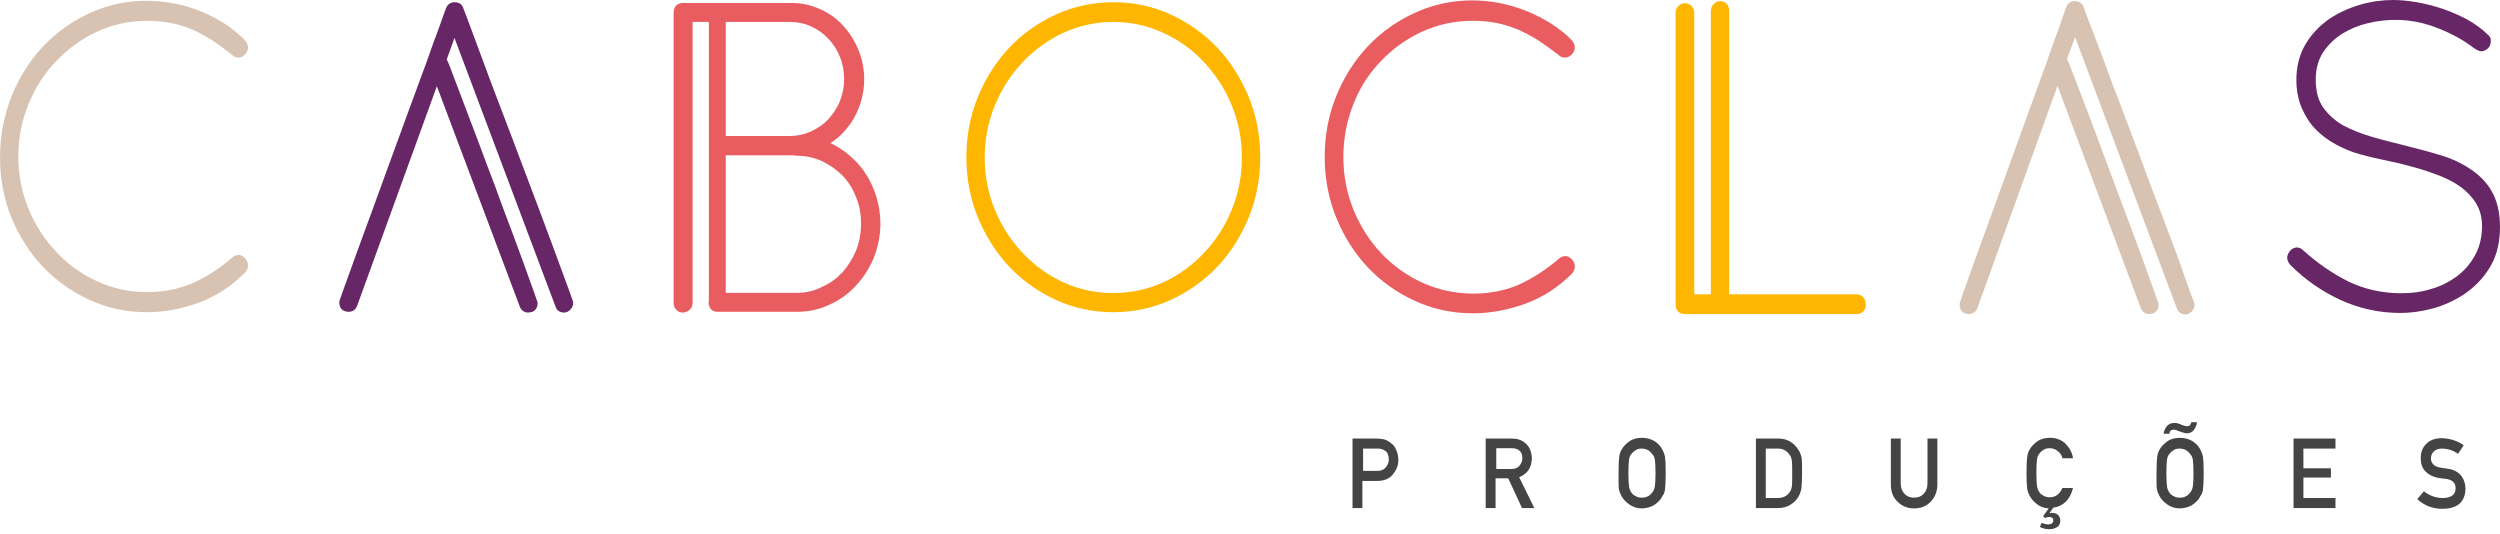 <svg xmlns="http://www.w3.org/2000/svg" width="220" height="47" viewBox="0 0 220 47" fill="none"><path d="M3.782 23.483C4.93 24.693 6.325 25.674 7.875 26.393C9.456 27.113 11.13 27.473 12.928 27.473C14.479 27.473 16.029 27.178 17.517 26.622C19.036 26.066 20.369 25.183 21.547 24.006C21.733 23.81 21.826 23.581 21.826 23.352C21.826 23.123 21.733 22.927 21.578 22.73C21.361 22.501 21.144 22.436 20.989 22.436C20.772 22.436 20.586 22.534 20.431 22.665C19.315 23.646 18.137 24.398 16.928 24.922C15.719 25.445 14.386 25.706 12.928 25.706C11.378 25.706 9.921 25.38 8.557 24.758C7.193 24.137 5.984 23.286 4.961 22.174C3.937 21.095 3.1 19.82 2.511 18.381C1.922 16.942 1.612 15.404 1.612 13.769C1.612 12.134 1.922 10.597 2.511 9.158C3.1 7.719 3.906 6.443 4.961 5.364C5.984 4.284 7.193 3.401 8.557 2.78C9.921 2.159 11.378 1.832 12.928 1.832C13.672 1.832 14.386 1.897 15.068 2.028C15.719 2.159 16.37 2.355 16.959 2.616C17.548 2.878 18.137 3.205 18.695 3.565C19.284 3.957 19.873 4.383 20.431 4.84C20.71 5.135 21.206 5.167 21.547 4.808C21.764 4.579 21.826 4.35 21.826 4.186C21.826 3.957 21.733 3.761 21.547 3.532C20.989 2.976 20.369 2.453 19.687 2.028C19.005 1.603 18.292 1.243 17.548 0.948C16.804 0.654 16.029 0.425 15.254 0.294C12.618 -0.196 10.138 0.131 7.906 1.145C6.356 1.864 4.961 2.845 3.813 4.056C2.666 5.266 1.736 6.737 1.054 8.373C0.341 10.171 0 11.97 0 13.867C0 15.731 0.341 17.53 1.023 19.198C1.705 20.833 2.635 22.272 3.782 23.483Z" fill="#D8C3B2"></path><path d="M45.73 26.949C45.854 27.309 46.133 27.505 46.474 27.505C46.567 27.505 46.66 27.473 46.66 27.473H46.753C47.094 27.374 47.311 27.08 47.311 26.688C47.311 26.622 47.311 26.59 46.97 25.641C46.753 25.052 46.474 24.267 46.133 23.319C45.792 22.37 45.389 21.291 44.924 20.048C44.459 18.838 43.994 17.563 43.529 16.287C43.032 15.012 42.567 13.736 42.102 12.493C41.637 11.251 41.203 10.106 40.8 9.059L39.808 6.443C39.591 5.854 39.436 5.462 39.312 5.233L39.994 3.336L48.861 26.916C48.954 27.276 49.233 27.505 49.636 27.505C49.853 27.505 50.039 27.407 50.194 27.244C50.349 27.08 50.442 26.884 50.442 26.655C50.442 26.557 50.442 26.557 50.039 25.445L49.016 22.665C48.582 21.52 48.117 20.212 47.559 18.74C47.001 17.268 46.443 15.764 45.854 14.227C45.265 12.69 44.707 11.152 44.118 9.648C43.529 8.144 43.032 6.77 42.567 5.527C42.102 4.284 41.699 3.205 41.389 2.355C41.079 1.504 40.862 0.948 40.769 0.719C40.676 0.392 40.397 0.196 40.025 0.196C39.653 0.196 39.405 0.36 39.25 0.719C39.157 0.948 38.971 1.504 38.661 2.355C38.351 3.205 37.948 4.252 37.514 5.527C37.049 6.77 36.553 8.144 35.995 9.648C35.437 11.152 34.879 12.69 34.321 14.227C33.762 15.764 33.204 17.268 32.677 18.74C32.15 20.212 31.654 21.487 31.251 22.632C30.848 23.777 30.507 24.693 30.259 25.379C29.856 26.491 29.856 26.524 29.856 26.59C29.856 27.015 30.042 27.309 30.414 27.407H30.476C30.569 27.44 30.631 27.44 30.662 27.44C31.034 27.44 31.313 27.244 31.437 26.884L38.444 7.588L45.73 26.949Z" fill="#672666"></path><path d="M62.472 27.08C62.596 27.309 62.844 27.44 63.123 27.44H70.129C71.122 27.44 72.083 27.244 72.982 26.818C73.85 26.426 74.656 25.87 75.307 25.15C75.958 24.464 76.485 23.646 76.888 22.698C77.26 21.749 77.477 20.735 77.477 19.689C77.477 18.871 77.353 18.053 77.105 17.268C76.857 16.483 76.516 15.764 76.082 15.143C75.648 14.488 75.09 13.932 74.47 13.442C74.036 13.115 73.571 12.82 73.075 12.591C73.912 12.068 74.563 11.349 75.09 10.498C75.71 9.419 76.051 8.242 76.051 6.966C76.051 6.05 75.865 5.167 75.524 4.35C75.183 3.532 74.718 2.813 74.16 2.224C73.602 1.602 72.889 1.112 72.114 0.785C71.339 0.425 70.501 0.262 69.602 0.262H60.115C59.588 0.262 59.278 0.589 59.278 1.112V26.688C59.278 26.916 59.371 27.113 59.526 27.276C59.681 27.44 59.898 27.505 60.084 27.505C60.27 27.505 60.456 27.44 60.642 27.309C60.828 27.145 60.952 26.949 60.952 26.655V1.93H62.379V26.491C62.317 26.688 62.379 26.916 62.472 27.08ZM63.867 11.97V1.93H69.509C70.16 1.93 70.811 2.06 71.37 2.322C71.959 2.584 72.455 2.943 72.889 3.401C73.323 3.859 73.664 4.382 73.912 5.004C74.16 5.593 74.284 6.279 74.284 6.966C74.284 7.653 74.16 8.274 73.912 8.896C73.664 9.517 73.292 10.04 72.889 10.498C72.455 10.956 71.928 11.316 71.339 11.578C70.749 11.839 70.129 11.97 69.478 11.97H63.867ZM70.098 25.772H63.867V13.671H69.881C69.943 13.704 70.036 13.704 70.098 13.704C70.874 13.704 71.618 13.867 72.3 14.161C72.982 14.488 73.602 14.914 74.129 15.437C74.656 15.993 75.059 16.614 75.338 17.366C75.648 18.086 75.772 18.871 75.772 19.689C75.772 20.539 75.617 21.324 75.338 22.043C75.028 22.763 74.625 23.417 74.129 23.973C73.602 24.529 73.013 24.954 72.331 25.248C71.649 25.608 70.904 25.772 70.098 25.772Z" fill="#E95D61"></path><path d="M97.971 27.473C99.738 27.473 101.443 27.113 103.024 26.393C104.574 25.674 105.969 24.693 107.117 23.483C108.264 22.272 109.194 20.801 109.876 19.165C110.558 17.497 110.899 15.731 110.899 13.834C110.899 11.937 110.558 10.171 109.876 8.503C109.194 6.868 108.264 5.396 107.117 4.186C105.969 2.976 104.574 1.995 103.024 1.275C101.443 0.556 99.769 0.196 97.971 0.196C96.203 0.196 94.498 0.556 92.917 1.275C91.367 1.995 89.972 2.976 88.825 4.186C87.677 5.396 86.747 6.868 86.065 8.503C85.383 10.171 85.042 11.937 85.042 13.834C85.042 15.731 85.383 17.497 86.065 19.165C86.747 20.801 87.677 22.272 88.825 23.483C89.972 24.693 91.367 25.674 92.917 26.393C94.498 27.113 96.203 27.473 97.971 27.473ZM90.003 22.272C88.98 21.193 88.142 19.918 87.553 18.479C86.964 17.04 86.654 15.502 86.654 13.867C86.654 12.232 86.964 10.695 87.553 9.256C88.142 7.817 88.98 6.541 90.003 5.462C91.026 4.382 92.235 3.499 93.599 2.878C94.963 2.257 96.42 1.93 97.971 1.93C99.521 1.93 100.978 2.257 102.342 2.878C103.706 3.499 104.915 4.35 105.938 5.462C106.962 6.541 107.799 7.817 108.388 9.256C108.977 10.695 109.287 12.232 109.287 13.867C109.287 15.502 108.977 17.04 108.388 18.479C107.799 19.918 106.962 21.193 105.938 22.272C104.915 23.352 103.706 24.235 102.342 24.856C99.614 26.099 96.296 26.099 93.599 24.856C92.235 24.235 91.026 23.352 90.003 22.272Z" fill="#FFB600"></path><path d="M121.534 5.363C122.557 4.284 123.797 3.401 125.161 2.78C126.525 2.158 128.013 1.831 129.594 1.831C130.37 1.831 131.083 1.897 131.734 2.027C132.385 2.158 133.036 2.387 133.625 2.616C134.214 2.878 134.803 3.205 135.392 3.565C135.981 3.957 136.57 4.382 137.159 4.84C137.438 5.134 137.934 5.167 138.306 4.807C138.523 4.578 138.585 4.35 138.585 4.186C138.585 3.957 138.492 3.728 138.306 3.532C137.748 2.943 137.097 2.453 136.415 2.027C135.733 1.602 135.02 1.243 134.276 0.948C133.532 0.654 132.757 0.425 131.951 0.261C129.284 -0.229 126.773 0.098 124.541 1.112C122.96 1.831 121.565 2.812 120.386 4.055C119.208 5.298 118.278 6.77 117.596 8.438C116.914 10.106 116.573 11.905 116.573 13.801C116.573 15.698 116.914 17.497 117.596 19.165C118.278 20.833 119.208 22.305 120.386 23.548C121.565 24.79 122.96 25.772 124.541 26.491C126.122 27.211 127.827 27.57 129.625 27.57C131.176 27.57 132.726 27.276 134.245 26.72C135.764 26.164 137.128 25.281 138.306 24.104C138.492 23.907 138.585 23.678 138.585 23.45C138.585 23.221 138.492 23.024 138.337 22.828C138.12 22.599 137.903 22.534 137.748 22.534C137.531 22.534 137.345 22.632 137.19 22.763C136.043 23.744 134.865 24.496 133.656 25.052C132.447 25.575 131.083 25.837 129.625 25.837C128.075 25.837 126.587 25.51 125.192 24.889C123.828 24.267 122.588 23.384 121.565 22.305C120.541 21.226 119.704 19.917 119.115 18.478C118.526 17.039 118.216 15.469 118.216 13.801C118.216 12.166 118.526 10.596 119.115 9.125C119.642 7.751 120.479 6.443 121.534 5.363Z" fill="#E95D61"></path><path d="M163.326 25.903H152.165V0.981C152.165 0.425 151.855 0.098 151.359 0.098C151.142 0.098 150.956 0.196 150.801 0.36C150.646 0.523 150.553 0.752 150.553 0.981V25.903H149.096V1.112C149.096 0.883 149.003 0.687 148.847 0.523C148.537 0.196 148.01 0.196 147.7 0.523C147.545 0.687 147.452 0.883 147.452 1.112V26.786C147.452 27.309 147.762 27.636 148.258 27.636H163.357C163.884 27.636 164.194 27.309 164.194 26.786C164.163 26.23 163.853 25.903 163.326 25.903Z" fill="#FFB600"></path><path d="M191.694 22.763C191.26 21.619 190.764 20.278 190.206 18.806C189.648 17.334 189.059 15.83 188.5 14.26C187.911 12.69 187.322 11.153 186.764 9.648C186.175 8.144 185.648 6.738 185.183 5.462C184.718 4.187 184.315 3.14 183.974 2.257C183.633 1.407 183.447 0.851 183.354 0.622C183.261 0.295 182.982 0.098 182.61 0.098C182.238 0.098 181.959 0.262 181.835 0.622C181.742 0.851 181.556 1.407 181.246 2.29C180.936 3.14 180.533 4.219 180.099 5.495C179.634 6.77 179.137 8.144 178.579 9.681C178.021 11.218 177.463 12.755 176.905 14.293C176.347 15.862 175.789 17.367 175.262 18.839C174.735 20.31 174.239 21.619 173.836 22.763C173.433 23.908 173.092 24.824 172.844 25.543C172.441 26.688 172.441 26.688 172.441 26.786C172.441 27.211 172.627 27.506 172.999 27.604H173.061C173.154 27.636 173.216 27.636 173.247 27.636C173.619 27.636 173.898 27.44 174.022 27.08L181.06 7.555L188.376 27.08C188.5 27.44 188.78 27.636 189.121 27.636C189.214 27.636 189.307 27.604 189.307 27.604H189.4C189.741 27.506 189.958 27.211 189.958 26.819C189.958 26.721 189.958 26.721 189.617 25.772C189.4 25.183 189.121 24.398 188.78 23.45C188.438 22.502 188.035 21.39 187.57 20.147C187.105 18.904 186.64 17.661 186.144 16.353C185.648 15.045 185.183 13.769 184.718 12.526C184.253 11.251 183.819 10.106 183.416 9.06L182.393 6.41C182.176 5.822 181.99 5.429 181.897 5.168L182.61 3.271L191.539 27.08C191.632 27.44 191.942 27.669 192.314 27.669C192.531 27.669 192.717 27.571 192.872 27.407C193.027 27.244 193.12 27.048 193.12 26.819C193.12 26.721 193.12 26.721 192.686 25.576L191.694 22.763Z" fill="#D8C3B2"></path><path d="M217.396 14.881C216.621 14.358 215.722 13.932 214.698 13.638C213.737 13.344 212.714 13.082 211.691 12.82C210.668 12.559 209.676 12.33 208.715 12.036C207.785 11.774 206.917 11.414 206.173 11.022C205.459 10.597 204.87 10.073 204.436 9.452C204.002 8.83 203.785 8.013 203.785 6.999C203.785 6.083 204.002 5.298 204.405 4.644C204.839 3.99 205.397 3.434 206.048 3.009C206.731 2.584 207.475 2.257 208.281 2.06C210.265 1.57 212.156 1.668 213.923 2.257C214.977 2.616 215.97 3.074 216.9 3.663C216.962 3.696 217.055 3.761 217.179 3.859C217.303 3.925 217.427 4.023 217.551 4.121C217.706 4.219 217.83 4.317 217.954 4.383C218.14 4.481 218.233 4.513 218.357 4.513C218.574 4.513 218.76 4.415 218.946 4.252C219.101 4.088 219.194 3.859 219.194 3.63C219.194 3.434 219.163 3.303 219.07 3.205C219.039 3.14 218.977 3.074 218.884 3.009C218.419 2.551 217.83 2.126 217.148 1.733C216.466 1.374 215.753 1.047 214.977 0.785C214.202 0.523 213.427 0.327 212.683 0.196C211.908 0.065 211.226 0 210.606 0C209.645 0 208.653 0.131 207.661 0.425C206.669 0.72 205.738 1.145 204.932 1.701C204.095 2.289 203.413 3.009 202.886 3.892C202.359 4.775 202.08 5.854 202.08 7.032C202.08 7.915 202.235 8.732 202.545 9.485C202.855 10.204 203.258 10.858 203.785 11.382C204.281 11.905 204.901 12.363 205.583 12.722C206.235 13.082 206.948 13.377 207.661 13.573C208.25 13.736 208.932 13.9 209.707 14.063C210.482 14.227 211.257 14.39 212.063 14.619C212.869 14.816 213.644 15.077 214.45 15.372C215.226 15.666 215.908 15.993 216.497 16.418C217.086 16.843 217.551 17.334 217.892 17.89C218.233 18.446 218.419 19.133 218.419 19.885C218.419 20.866 218.202 21.749 217.799 22.469C217.396 23.221 216.838 23.842 216.187 24.333C215.505 24.823 214.729 25.216 213.892 25.445C213.055 25.706 212.187 25.805 211.319 25.805C209.614 25.805 208.064 25.445 206.7 24.791C205.304 24.104 203.971 23.188 202.7 22.044C202.328 21.651 201.832 21.716 201.522 22.076C201.367 22.272 201.274 22.469 201.274 22.698C201.274 22.894 201.367 23.09 201.553 23.319C202.855 24.627 204.343 25.641 205.955 26.393C207.599 27.145 209.366 27.538 211.195 27.538C212.249 27.538 213.272 27.375 214.326 27.08C215.35 26.753 216.311 26.295 217.148 25.674C217.985 25.052 218.698 24.267 219.225 23.319C219.752 22.37 220 21.226 220 19.983C220 18.707 219.752 17.661 219.256 16.811C218.853 16.091 218.202 15.404 217.396 14.881Z" fill="#672666"></path><path d="M119.022 38.592H121.13C121.347 38.592 121.564 38.625 121.781 38.658C121.998 38.723 122.216 38.821 122.433 39.017C122.619 39.148 122.774 39.345 122.867 39.606C122.991 39.868 123.053 40.13 123.053 40.489C123.053 40.947 122.898 41.34 122.588 41.732C122.278 42.124 121.812 42.321 121.223 42.321H119.89V44.708H119.022V38.592ZM119.921 41.438H121.223C121.533 41.438 121.781 41.34 121.967 41.111C122.122 40.914 122.216 40.685 122.216 40.457C122.216 40.26 122.185 40.097 122.122 39.933C122.06 39.802 121.967 39.704 121.843 39.639C121.657 39.508 121.44 39.475 121.223 39.475H119.952V41.438H119.921Z" fill="#444444"></path><path d="M130.772 38.592H133.036C133.532 38.592 133.904 38.723 134.214 38.985C134.586 39.279 134.772 39.737 134.803 40.293C134.803 41.111 134.431 41.699 133.687 41.994L135.02 44.708H133.935L132.726 42.092H131.61V44.708H130.741V38.592H130.772ZM131.641 41.274H132.974C133.315 41.274 133.563 41.176 133.718 40.98C133.873 40.784 133.966 40.587 133.966 40.326C133.966 39.999 133.873 39.77 133.687 39.639C133.532 39.508 133.315 39.443 133.036 39.443H131.672V41.274H131.641Z" fill="#444444"></path><path d="M142.43 41.634C142.43 40.914 142.461 40.457 142.492 40.195C142.523 39.966 142.585 39.77 142.678 39.606C142.833 39.312 143.05 39.083 143.36 38.854C143.67 38.625 144.042 38.527 144.507 38.527C144.972 38.527 145.344 38.658 145.654 38.854C145.964 39.083 146.181 39.312 146.305 39.606C146.398 39.77 146.46 39.933 146.522 40.195C146.553 40.424 146.584 40.914 146.584 41.634C146.584 42.321 146.553 42.811 146.522 43.04C146.491 43.302 146.429 43.498 146.305 43.629C146.181 43.923 145.964 44.152 145.654 44.381C145.344 44.61 144.972 44.708 144.507 44.741C144.042 44.741 143.67 44.61 143.36 44.381C143.05 44.152 142.833 43.923 142.678 43.629C142.647 43.531 142.585 43.433 142.554 43.367C142.523 43.269 142.492 43.171 142.461 43.04C142.43 42.811 142.43 42.353 142.43 41.634ZM143.298 41.634C143.298 42.223 143.329 42.648 143.36 42.844C143.391 43.04 143.484 43.237 143.577 43.367C143.67 43.498 143.794 43.596 143.949 43.662C144.104 43.76 144.259 43.793 144.476 43.793C144.693 43.793 144.879 43.76 145.034 43.662C145.189 43.596 145.282 43.465 145.375 43.367C145.499 43.237 145.561 43.073 145.623 42.844C145.654 42.648 145.685 42.223 145.685 41.634C145.685 41.045 145.654 40.62 145.623 40.424C145.592 40.228 145.499 40.064 145.375 39.933C145.282 39.803 145.158 39.704 145.034 39.606C144.879 39.541 144.693 39.475 144.476 39.475C144.259 39.475 144.104 39.508 143.949 39.606C143.794 39.704 143.67 39.803 143.577 39.933C143.453 40.064 143.391 40.228 143.36 40.424C143.329 40.62 143.298 41.045 143.298 41.634Z" fill="#444444"></path><path d="M154.49 38.592H156.505C157.28 38.592 157.869 38.952 158.272 39.606C158.427 39.835 158.489 40.064 158.551 40.326C158.582 40.587 158.582 41.013 158.582 41.634C158.582 42.288 158.551 42.746 158.52 43.008C158.489 43.138 158.458 43.269 158.427 43.367C158.396 43.465 158.334 43.564 158.272 43.694C158.117 43.989 157.869 44.218 157.559 44.414C157.249 44.61 156.908 44.708 156.474 44.708H154.521V38.592H154.49ZM155.358 43.825H156.412C156.908 43.825 157.249 43.662 157.497 43.302C157.59 43.171 157.652 43.008 157.683 42.811C157.714 42.615 157.714 42.255 157.714 41.699C157.714 41.176 157.714 40.784 157.683 40.555C157.652 40.326 157.59 40.13 157.466 39.999C157.218 39.639 156.877 39.475 156.443 39.475H155.389V43.825H155.358Z" fill="#444444"></path><path d="M166.395 38.592H167.263V42.517C167.263 42.942 167.387 43.236 167.604 43.465C167.821 43.694 168.1 43.792 168.441 43.792C168.782 43.792 169.061 43.694 169.278 43.465C169.495 43.236 169.619 42.942 169.619 42.517V38.592H170.488V42.615C170.488 43.269 170.271 43.76 169.899 44.152C169.526 44.545 169.03 44.741 168.441 44.741C167.852 44.741 167.387 44.545 166.984 44.152C166.581 43.76 166.395 43.269 166.395 42.615V38.592Z" fill="#444444"></path><path d="M180.285 44.741C179.851 44.708 179.51 44.578 179.231 44.349C178.952 44.12 178.735 43.891 178.611 43.629C178.58 43.531 178.518 43.433 178.487 43.367C178.456 43.269 178.425 43.171 178.394 43.04C178.363 42.779 178.332 42.321 178.332 41.634C178.332 40.914 178.363 40.457 178.394 40.195C178.425 39.966 178.487 39.77 178.58 39.606C178.735 39.312 178.952 39.083 179.262 38.854C179.572 38.625 179.944 38.527 180.409 38.527C180.967 38.527 181.432 38.723 181.773 39.05C182.114 39.41 182.362 39.835 182.424 40.326H181.494C181.432 40.064 181.308 39.868 181.091 39.704C180.905 39.541 180.657 39.443 180.378 39.443C180.161 39.443 180.006 39.475 179.851 39.574C179.696 39.672 179.572 39.77 179.479 39.901C179.355 40.031 179.293 40.195 179.262 40.391C179.231 40.62 179.2 41.013 179.2 41.601C179.2 42.19 179.231 42.615 179.262 42.811C179.293 43.008 179.386 43.204 179.479 43.335C179.572 43.465 179.696 43.564 179.851 43.629C180.006 43.727 180.161 43.76 180.378 43.76C180.874 43.76 181.246 43.498 181.494 42.942H182.424C182.176 43.956 181.587 44.545 180.688 44.676L180.347 45.166H180.378C180.44 45.133 180.502 45.133 180.595 45.133C180.812 45.133 180.998 45.199 181.122 45.33C181.246 45.461 181.308 45.624 181.308 45.788C181.308 46.049 181.215 46.278 181.029 46.376C180.843 46.507 180.595 46.572 180.316 46.572C180.037 46.572 179.789 46.507 179.51 46.376L179.665 46.017C179.851 46.082 180.037 46.147 180.223 46.147C180.533 46.147 180.688 46.017 180.688 45.788C180.688 45.69 180.657 45.591 180.564 45.559C180.502 45.493 180.378 45.493 180.285 45.493C180.192 45.493 180.068 45.526 179.975 45.591L179.789 45.428L180.285 44.741Z" fill="#444444"></path><path d="M189.772 41.634C189.772 40.915 189.803 40.457 189.834 40.195C189.865 39.966 189.927 39.77 190.02 39.606C190.175 39.312 190.392 39.083 190.702 38.854C191.012 38.625 191.384 38.527 191.849 38.527C192.314 38.527 192.686 38.658 192.996 38.854C193.306 39.083 193.523 39.312 193.647 39.606C193.74 39.77 193.802 39.933 193.864 40.195C193.895 40.424 193.926 40.915 193.926 41.634C193.926 42.321 193.895 42.812 193.864 43.04C193.833 43.302 193.771 43.498 193.647 43.629C193.523 43.923 193.306 44.152 192.996 44.381C192.686 44.61 192.314 44.708 191.849 44.741C191.384 44.741 191.012 44.61 190.702 44.381C190.392 44.152 190.175 43.923 190.02 43.629C189.989 43.531 189.927 43.433 189.896 43.367C189.865 43.269 189.834 43.171 189.803 43.04C189.772 42.812 189.772 42.354 189.772 41.634ZM190.392 38.2C190.423 37.906 190.547 37.644 190.702 37.48C190.857 37.317 191.074 37.219 191.322 37.219C191.415 37.219 191.539 37.219 191.632 37.252C191.725 37.284 191.818 37.317 191.911 37.35C192.004 37.382 192.097 37.448 192.19 37.448C192.283 37.48 192.345 37.513 192.438 37.513C192.531 37.513 192.593 37.48 192.686 37.448C192.748 37.382 192.81 37.284 192.841 37.153H193.337C193.306 37.415 193.213 37.644 193.058 37.84C192.903 38.036 192.717 38.135 192.438 38.135C192.345 38.135 192.252 38.102 192.128 38.069C192.004 38.036 191.911 38.004 191.818 37.971C191.601 37.873 191.415 37.808 191.26 37.808C191.198 37.808 191.136 37.84 191.043 37.873C190.95 37.938 190.919 38.036 190.919 38.167H190.392V38.2ZM190.64 41.634C190.64 42.223 190.671 42.648 190.702 42.844C190.733 43.04 190.826 43.237 190.919 43.367C191.012 43.498 191.136 43.596 191.291 43.662C191.446 43.76 191.601 43.793 191.818 43.793C192.035 43.793 192.221 43.76 192.376 43.662C192.531 43.596 192.624 43.466 192.717 43.367C192.841 43.237 192.903 43.073 192.965 42.844C192.996 42.648 193.027 42.223 193.027 41.634C193.027 41.045 192.996 40.62 192.965 40.424C192.934 40.228 192.841 40.064 192.717 39.933C192.624 39.803 192.5 39.705 192.376 39.606C192.221 39.541 192.035 39.475 191.818 39.475C191.601 39.475 191.446 39.508 191.291 39.606C191.136 39.705 191.012 39.803 190.919 39.933C190.795 40.064 190.733 40.228 190.702 40.424C190.671 40.62 190.64 41.045 190.64 41.634Z" fill="#444444"></path><path d="M201.832 38.592H205.522V39.475H202.7V41.209H205.119V42.026H202.7V43.825H205.522V44.708H201.832V38.592Z" fill="#444444"></path><path d="M214.946 43.825C215.691 43.825 216.094 43.531 216.094 42.975C216.094 42.517 215.846 42.256 215.349 42.157C215.101 42.125 214.853 42.092 214.574 42.059C214.078 41.961 213.706 41.765 213.427 41.471C213.148 41.176 213.024 40.784 213.024 40.326C213.024 39.803 213.179 39.378 213.52 39.05C213.83 38.724 214.295 38.56 214.915 38.56C215.629 38.593 216.249 38.789 216.807 39.181L216.311 39.934C215.877 39.639 215.411 39.476 214.884 39.476C214.605 39.476 214.388 39.541 214.202 39.705C214.016 39.868 213.923 40.064 213.923 40.359C213.923 40.522 213.985 40.686 214.109 40.849C214.233 40.98 214.45 41.111 214.729 41.144C214.884 41.176 215.101 41.209 215.38 41.242C215.908 41.307 216.311 41.536 216.59 41.863C216.838 42.19 216.962 42.583 216.962 43.008C216.931 44.185 216.249 44.774 214.915 44.774C214.047 44.774 213.334 44.48 212.714 43.924L213.303 43.237C213.768 43.597 214.326 43.825 214.946 43.825Z" fill="#444444"></path></svg>